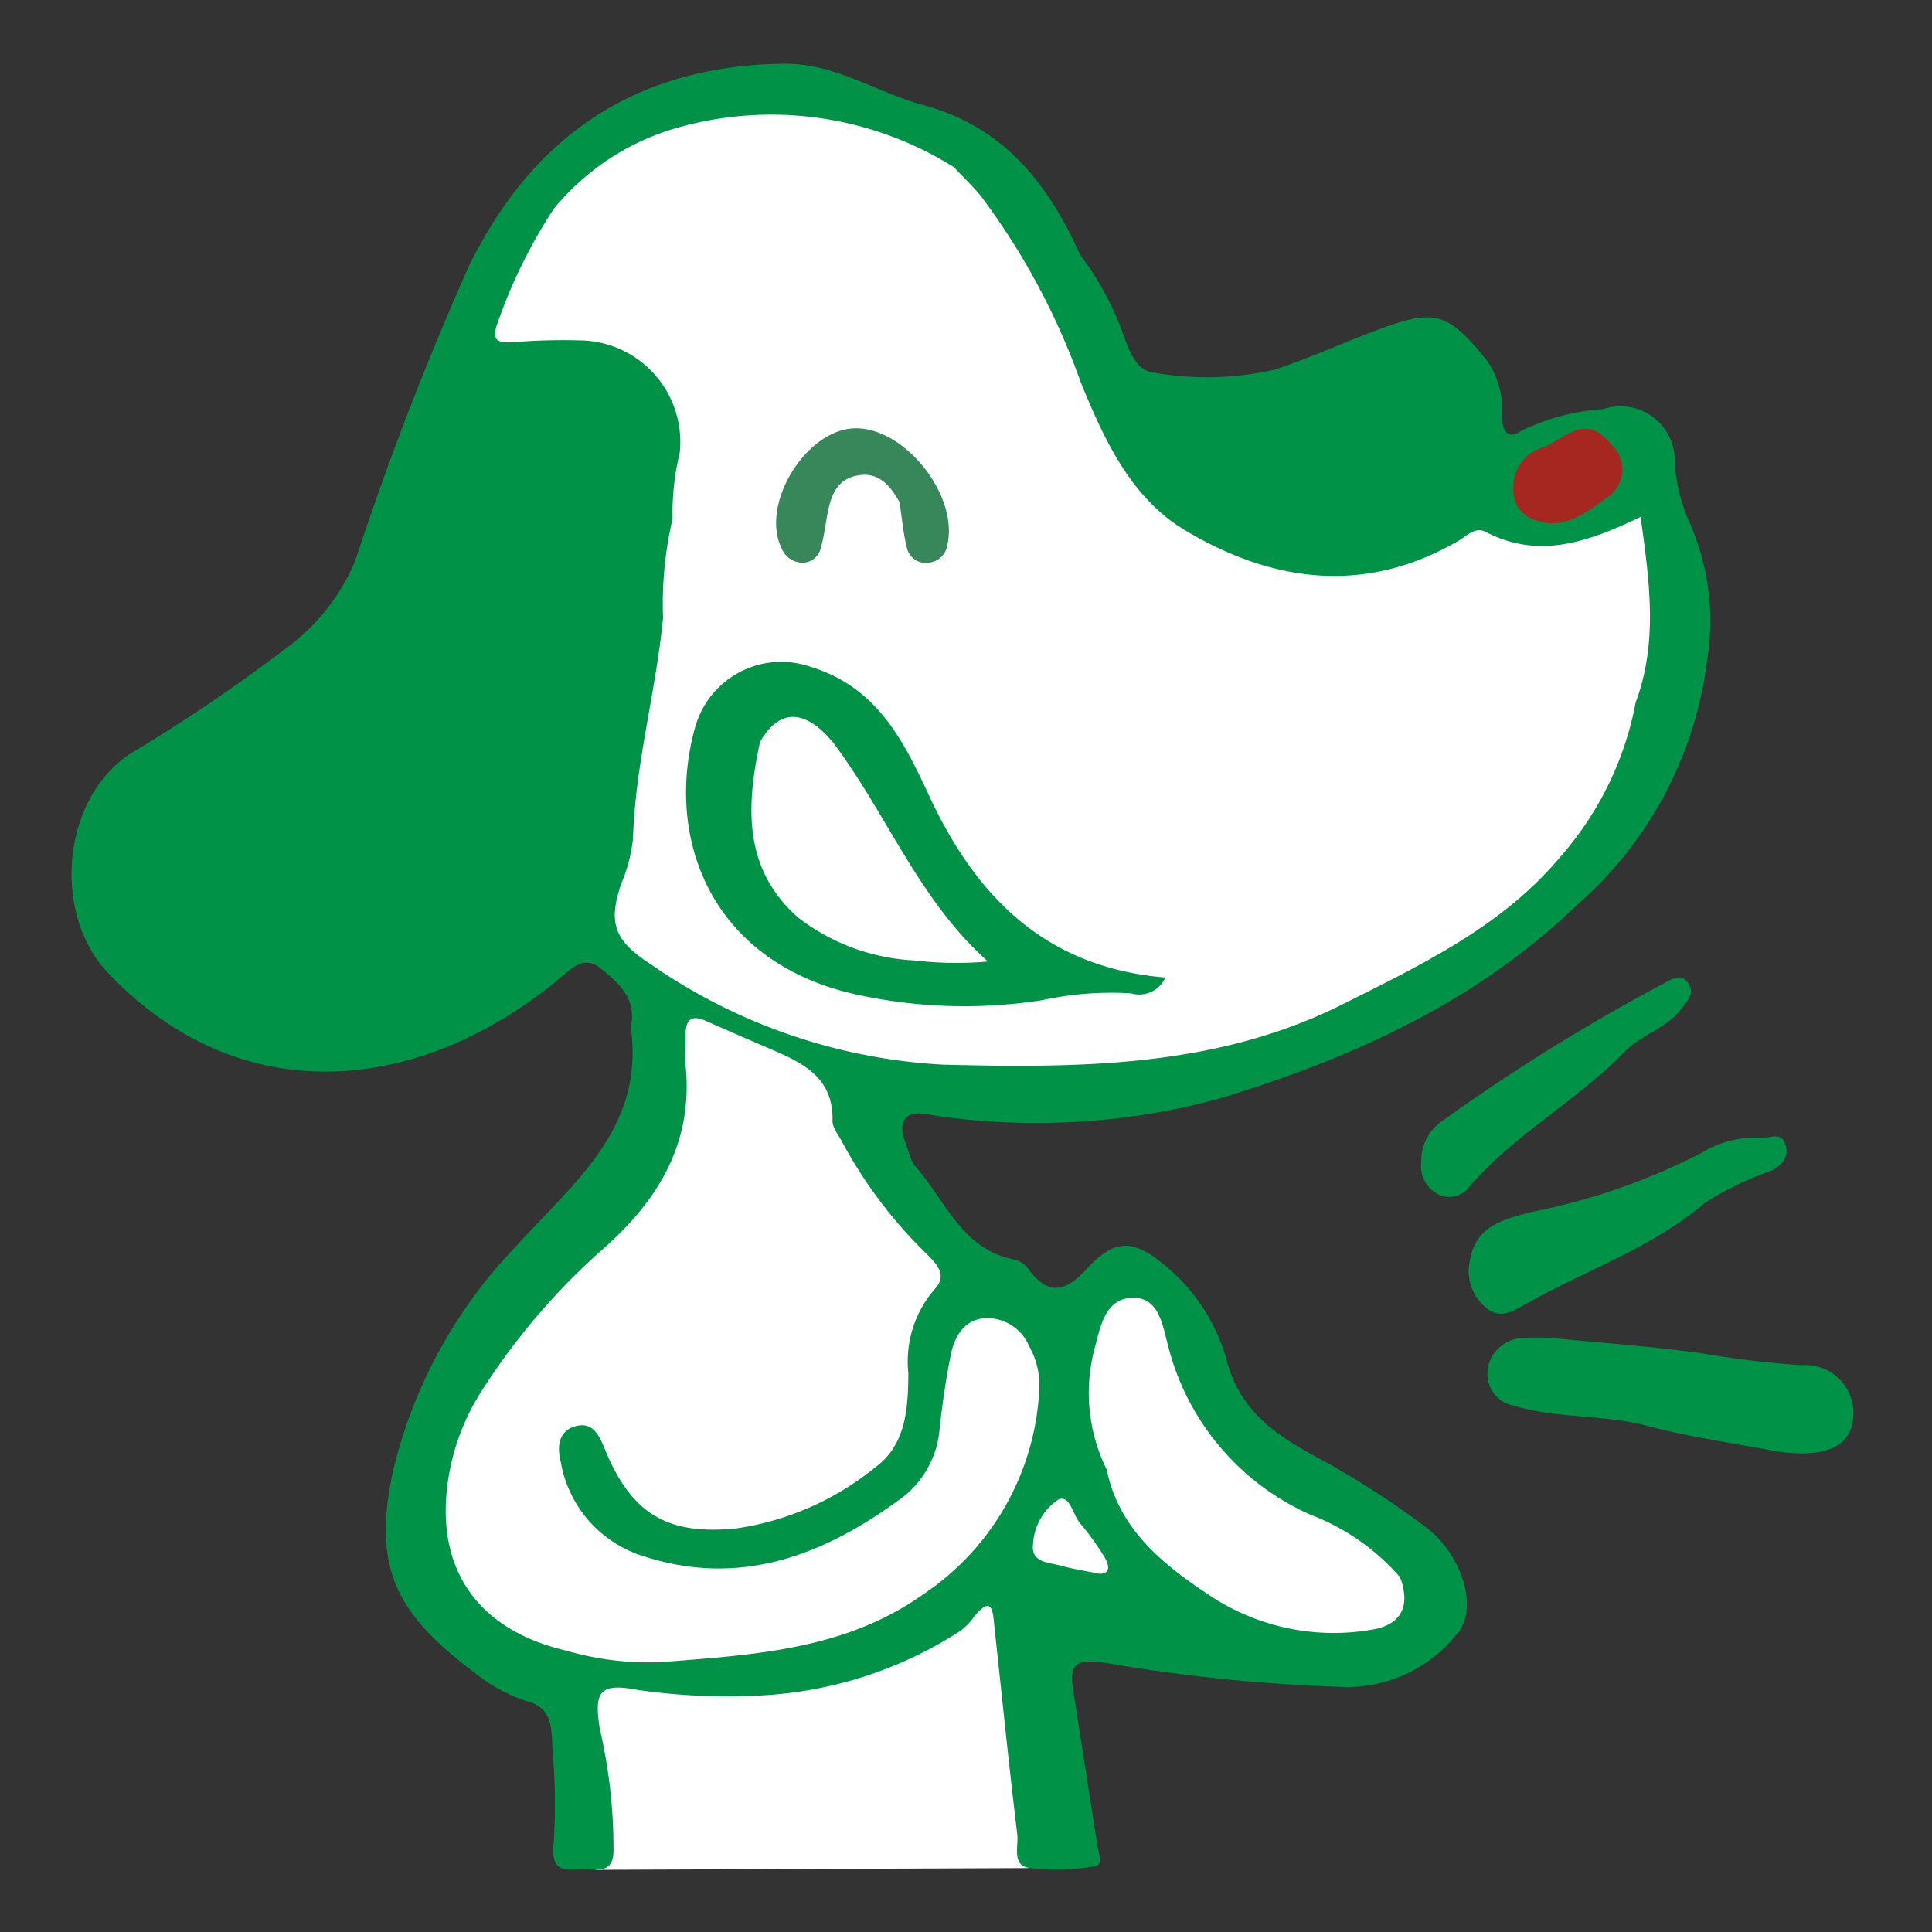 <svg xmlns="http://www.w3.org/2000/svg" width="70" height="70" viewBox="0 0 70 70">
  <rect x="0" y="0" width="70" height="70" fill="#333333" stroke="none"/>
  <defs>
    <style>
      .cls-1 {
        fill: none;
      }

      .cls-2 {
        fill: #fff;
      }

      .cls-3 {
        fill: #009247;
      }

      .cls-4 {
        fill: #a62720;
      }

      .cls-5 {
        fill: #38875a;
      }
    </style>
  </defs>
  <g id="il_samie_1" transform="translate(0.266 0.38)">
    <rect id="Rectangle_4066" data-name="Rectangle 4066" class="cls-1" width="70" height="70" transform="translate(-0.266 -0.38)"/>
    <g id="Group_22852" data-name="Group 22852" transform="translate(2.326 1.93)">
      <path id="Path_60511" data-name="Path 60511" class="cls-2" d="M418.965,714.237h0l-15.7.063-.415-6.136.725-1.007,6.607-.524,1.853-.081,3.666-1.773,3.183-1.41,1.33,7.856Z" transform="translate(-384.273 -648.863)"/>
      <path id="Path_60512" data-name="Path 60512" class="cls-3" d="M323.142,439.467c-1.159-2.577-2.761-4.644-5.681-5.431-1.69-.455-3.208-1.519-5.042-1.5-5.176.063-9.022,2.42-11.433,7.346a113.045,113.045,0,0,0-4.117,10.676,7.506,7.506,0,0,1-2.5,3.157,61,61,0,0,1-5.646,3.821c-2.492,1.639-2.843,5.807-.8,7.949,4.786,5.029,11.236,4.4,16.279.255.484-.4.945-.926,1.553-.433s1.258,1.031,1.131,1.974c-.005.039-.042.078-.037.114.548,3.694-2.067,5.682-4.182,8.022a17.63,17.63,0,0,0-4.432,8.145c-.737,3.482.1,5.134,3.016,7.308a5.794,5.794,0,0,0,1.9,1.015c.976.269.813,1.214.882,1.9a21.468,21.468,0,0,1,.019,3.378c-.062,1.065.668.748,1.205.788s1.009.076.974-.764a18.961,18.961,0,0,0-.494-4.305c-.221-1.389-.008-1.691,1.411-1.419a22.826,22.826,0,0,0,4.431.194,14.666,14.666,0,0,0,7.222-2.34,2.246,2.246,0,0,0,.5-.521c.669-.8.673-.165.728.34.273,2.52.527,5.041.832,7.557.051.42-.207,1.121.43,1.212a8.545,8.545,0,0,0,2.39-.061c.3-.042.127-.476.085-.744-.3-1.89-.586-3.78-.886-5.67-.154-.966.175-1.092,1.133-.961a62.1,62.1,0,0,0,8.822.885,5.093,5.093,0,0,0,3.975-1.95c.759-.889.2-2.852-1.194-3.882a31.974,31.974,0,0,0-3.838-2.463c-1.528-.82-2.829-1.675-3.328-3.534a6.736,6.736,0,0,0-2.093-3.324c-1.212-1.059-1.909-1.166-2.979,0-.775.843-1.38.982-2.1.027a.9.9,0,0,0-.476-.354c-1.962-.354-2.54-2.18-3.664-3.42a.893.893,0,0,1-.153-.326c-.146-.45-.449-1.017-.191-1.356.284-.373.893-.13,1.37-.082a25.355,25.355,0,0,0,10.018-.657c4.781-1.458,9.259-3.456,12.953-7.01a14.053,14.053,0,0,0,4.724-8.911,8.8,8.8,0,0,0-.675-5.031,6.174,6.174,0,0,1-.5-2.1,1.969,1.969,0,0,0-2.59-1.931,7.927,7.927,0,0,0-2.993.8c-.558.376-.684-.164-.676-.583a3.148,3.148,0,0,0-.522-1.945c-1.454-1.8-1.9-1.92-3.986-1.143-1.236.461-2.444,1.012-3.686,1.431a11.026,11.026,0,0,1-4.407.121c-.621-.049-.885-.738-1.1-1.321A10.719,10.719,0,0,0,323.142,439.467Z" transform="translate(-286.595 -432.538)"/>
      <path id="Path_60513" data-name="Path 60513" class="cls-3" d="M262.939,661.86a8.652,8.652,0,0,0-1.011.006,1.345,1.345,0,0,0-1.248,1.125,1.183,1.183,0,0,0,.967,1.334c1.577.469,3.248.305,4.845.731,1.421.379,2.888.587,4.337.858a6.632,6.632,0,0,0,1.186.135c1.286,0,1.9-.475,1.918-1.459a1.738,1.738,0,0,0-1.882-1.737,36.288,36.288,0,0,1-3.681-.443C266.512,662.16,264.638,662.027,262.939,661.86Z" transform="translate(-209.371 -615.698)"/>
      <path id="Path_60514" data-name="Path 60514" class="cls-3" d="M283.358,625.7a3.754,3.754,0,0,0-2.191.54,23.261,23.261,0,0,1-6.195,2.151c-.924.254-1.985.467-2.2,1.731a1.718,1.718,0,0,0,.573,1.726c.51.442.993.129,1.44-.124,2.176-1.231,4.584-2.03,6.534-3.695a11.573,11.573,0,0,1,2.368-1.139c.368-.186.672-.5.506-.97C284.035,625.474,283.65,625.715,283.358,625.7Z" transform="translate(-222.103 -586.783)"/>
      <path id="Path_60515" data-name="Path 60515" class="cls-3" d="M289.927,603.74a1.153,1.153,0,0,0,.55,1.13.9.9,0,0,0,1.2-.246c1.638-1.9,3.885-3.1,5.616-4.881.6-.621,1.48-.828,2.013-1.507.217-.276.547-.577.313-.95-.27-.43-.652-.161-.957.006a70.287,70.287,0,0,0-8.022,4.99A1.744,1.744,0,0,0,289.927,603.74Z" transform="translate(-241.025 -563.944)"/>
      <path id="Path_60516" data-name="Path 60516" class="cls-2" d="M415.043,627.706c3.288-.261,6.618-.432,9.445-2.434a9.485,9.485,0,0,0,4.232-7.377,2.882,2.882,0,0,0-.362-1.629,1.653,1.653,0,0,0-1.643-1.019c-.748.085-1.07.686-1.2,1.341-.177.866-.3,1.747-.4,2.626a3.5,3.5,0,0,1-1.314,2.5c-2.869,2.134-5.966,3.344-9.586,2.1a4.353,4.353,0,0,1-2.827-3.343c-.133-.522-.114-1.131.527-1.309.668-.186.886.394,1.088.881.96,2.308,2.262,3.076,4.758,2.818a10.332,10.332,0,0,0,5.025-2.215c1.118-.819,1.184-2.155,1.193-3.41a4,4,0,0,1,.933-3.018c.523-.538.075-.955-.3-1.329a16.634,16.634,0,0,1-3.038-4.041c-.131-.248-.349-.509-.343-.76.035-1.572-1.084-2.1-2.259-2.6q-1.167-.5-2.326-1.012c-.539-.241-.742-.034-.734.509.006.362-.042.729-.005,1.087.288,2.8-.972,4.885-2.979,6.657a24.139,24.139,0,0,0-4.383,5.114,8.245,8.245,0,0,0-1.175,2.89c-.661,3.375.837,5.768,4.205,6.556A10.69,10.69,0,0,0,415.043,627.706Z" transform="translate(-393.66 -569.796)"/>
      <path id="Path_60517" data-name="Path 60517" class="cls-2" d="M341.708,656.565c.212-.764.358-1.85,1.4-1.865.94-.013,1.07,1,1.26,1.7a9.142,9.142,0,0,0,5.161,6.156,8.163,8.163,0,0,1,3.238,2.248,1.644,1.644,0,0,1,.14.467c.154.8-.258,1.331-1.208,1.464a8.1,8.1,0,0,1-5.656-1.148c-1.726-1.13-3.432-2.416-3.89-4.666A6.263,6.263,0,0,1,341.708,656.565Z" transform="translate(-304.648 -609.989)"/>
      <path id="Path_60518" data-name="Path 60518" class="cls-2" d="M397.232,693.589c.372.034.457-.219.186-.645a9.43,9.43,0,0,0-.844-1.166c-.273-.31-.382-1.075-.806-.869a2.072,2.072,0,0,0-.91,1.618c-.085.669.574.65,1.01.774C396.252,693.409,396.65,693.469,397.232,693.589Z" transform="translate(-360.021 -638.883)"/>
      <path id="Path_60519" data-name="Path 60519" class="cls-4" d="M303.375,498.928c.736-.288,1.458-1.2,2.331-.229h0l.241.258h0a1.23,1.23,0,0,1-.371,1.861c-.811.6-1.659,1.2-2.737.653a1.106,1.106,0,0,1-.562-1A1.5,1.5,0,0,1,303.375,498.928Z" transform="translate(-250.038 -485.037)"/>
      <path id="Path_60520" data-name="Path 60520" class="cls-2" d="M297.375,449.1A18.739,18.739,0,0,1,299.4,445a8.972,8.972,0,0,1,4.222-2.858A12.447,12.447,0,0,1,313.9,443.5c.32.348.664.665.968,1.038a25.426,25.426,0,0,1,3.623,6.755c.834,2.052,1.815,4.177,3.753,5.343,3.162,1.9,6.544,2.376,9.938.393.306-.179.6-.517.979-.319,1.941,1.011,3.736.357,5.614-.544.318,2.319.639,4.53-.18,6.725h0a11.74,11.74,0,0,1-2.7,5.559c-2.119,2.552-5.055,3.938-7.919,5.377-4.575,2.3-9.572,2.31-14.5,2.185a20.5,20.5,0,0,1-10.591-3.654c-1.3-.842-1.53-1.484-1.038-2.915a5.745,5.745,0,0,0,.421-1.628c.08-2.707.834-5.319,1.088-8a13.482,13.482,0,0,1,.345-3.579h0a9.185,9.185,0,0,1,.258-2.384,3.679,3.679,0,0,0-3.62-4.08,22.3,22.3,0,0,0-2.412.065C297.277,449.889,297.141,449.716,297.375,449.1Z" transform="translate(-281.924 -439.749)"/>
      <path id="Path_60521" data-name="Path 60521" class="cls-3" d="M384.868,542.63a3.239,3.239,0,0,1,4.2-2.139c2.363.727,3.334,2.652,4.252,4.632,1.695,3.66,4.2,6.25,8.572,6.616a1.035,1.035,0,0,1-1.238.573,11.8,11.8,0,0,0-3.219.246,18.274,18.274,0,0,1-6.471-.148C385.452,551.333,383.708,546.708,384.868,542.63Z" transform="translate(-362.262 -518.631)"/>
      <path id="Path_60522" data-name="Path 60522" class="cls-2" d="M416.777,551.03c-.5,2.325-.617,4.593,1.368,6.353a7.486,7.486,0,0,0,4.238,1.565,12.905,12.905,0,0,0,2.654.038c-2.519-2.238-3.671-5.366-5.617-7.939C418.4,549.821,417.478,549.816,416.777,551.03Z" transform="translate(-391.832 -526.459)"/>
      <path id="Path_60523" data-name="Path 60523" class="cls-5" d="M427.982,500.84c.084.553.13,1.115.265,1.655a.7.7,0,0,0,.834.531.747.747,0,0,0,.633-.64c.413-1.8-1.559-4.274-3.365-4.221-1.755.051-3.405,2.729-2.654,4.316a.827.827,0,0,0,.726.551.678.678,0,0,0,.708-.54c.111-.381.157-.782.231-1.174.117-.64.3-1.259,1.027-1.43C427.2,499.7,427.63,500.219,427.982,500.84Z" transform="translate(-397.981 -484.956)"/>
    </g>
  </g>
</svg>
